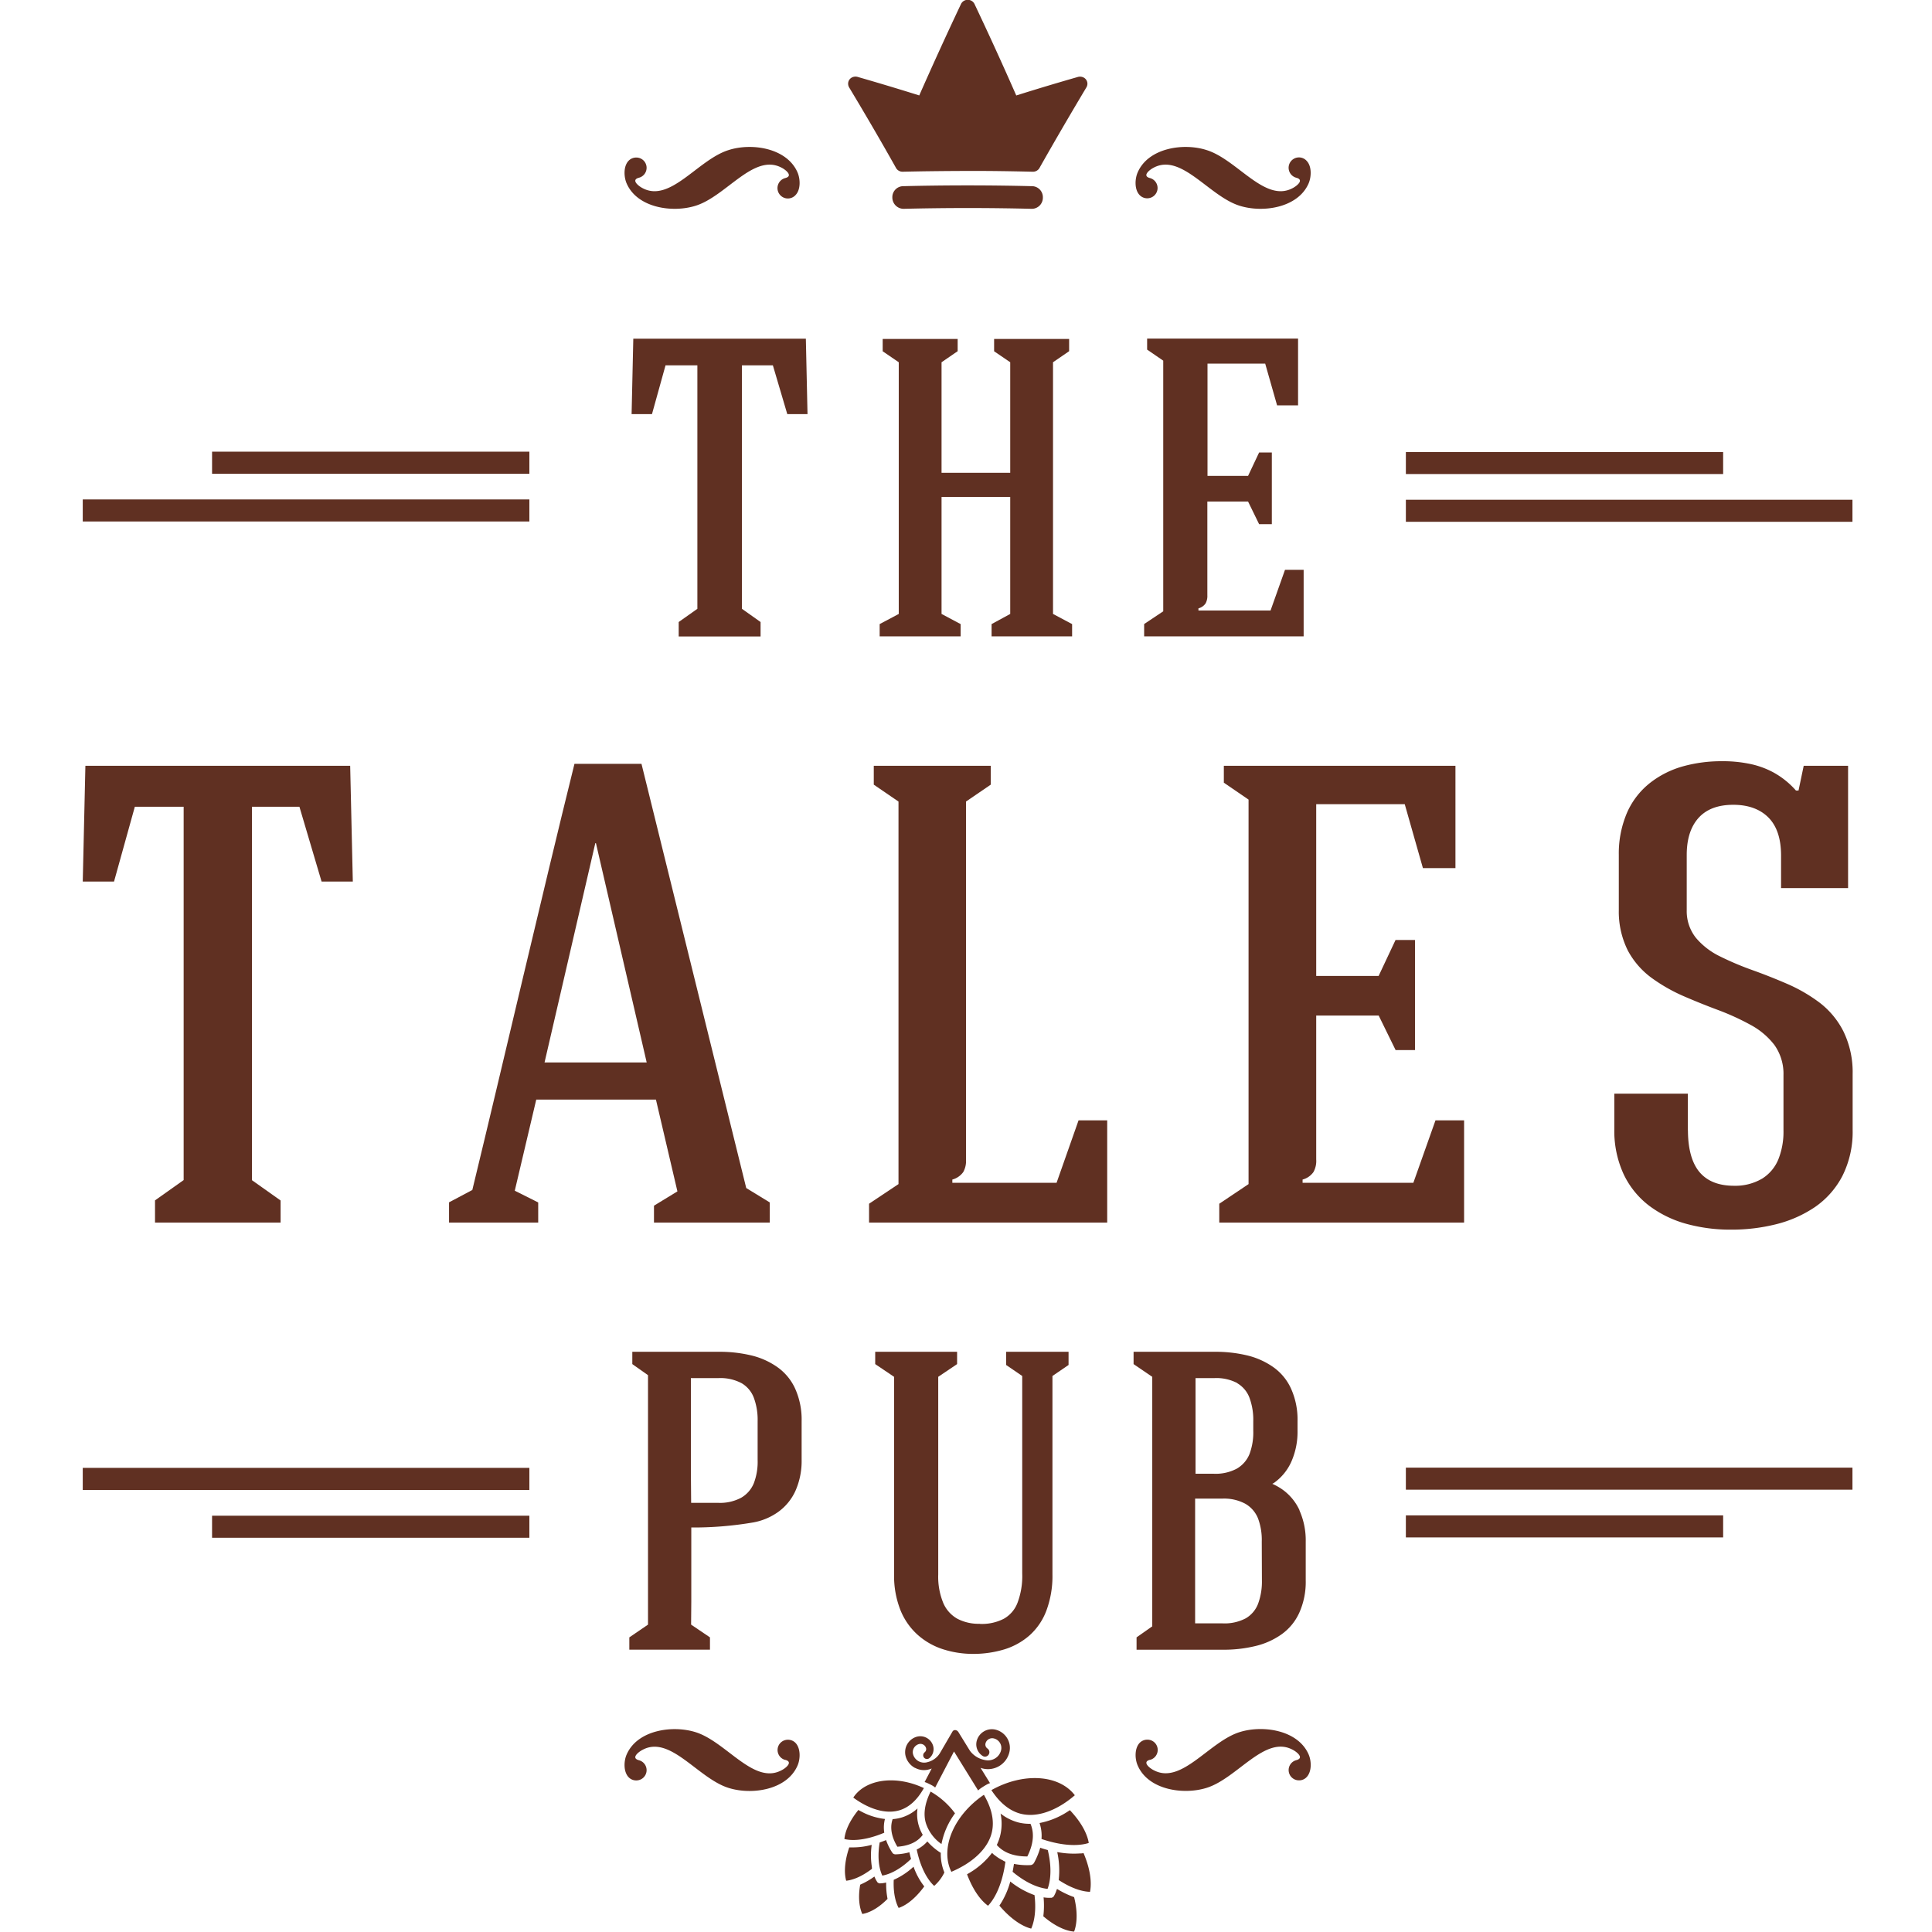 <svg xmlns="http://www.w3.org/2000/svg" id="Livello_1" data-name="Livello 1" viewBox="0 0 512 512"><defs><style>.cls-1{fill:#603022;}</style></defs><g id="g12"><path id="path14" class="cls-1" d="M79.35,213.8h0l5.87,19.82H93.5l-.7-30.68H22.63l-.7,30.68h8.29l5.51-19.82H48.67v98.93l-7.59,5.38V324H74.36v-5.86l-7.59-5.38V213.8Z"></path></g><g id="g18"><g id="g24"><path id="path26" class="cls-1" d="M197.76,314.84,170,202.42H152.24q-3.31,13.37-6.72,27.61t-6.87,28.8c-2.3,9.68-4.6,19.31-6.84,28.82s-4.48,18.73-6.64,27.71L119,318.63V324h23.63v-5.34l-6.21-3.11,5.69-24.14h31.72l5.69,24.32-6.21,3.79V324H204v-5.34Zm-53.45-33.28,13.45-58.11h.17l13.45,58.11Z"></path></g><g id="g28"><path id="path30" class="cls-1" d="M293.42,324h0v-27.1h-7.59L280,313.46H252.38v-.87a5.16,5.16,0,0,0,2.9-2,6,6,0,0,0,.72-3.3V212.42l6.56-4.48v-5h-31v5l6.55,4.48V313.8L230.31,319v5h63.11Z"></path></g><g id="g32"><path id="path34" class="cls-1" d="M388,324h0V296.9h-7.58l-5.87,16.56H345.2v-.87a5.11,5.11,0,0,0,2.89-2,6.05,6.05,0,0,0,.72-3.33V269.14h16.56l4.48,9.14H375V249.11h-5.17l-4.48,9.52H348.81V213.11h23.46l4.82,16.95h8.62V202.94H324.33v4.48l6.55,4.48V313.8L323.12,319v5H388Z"></path></g><g id="g36"><path id="path38" class="cls-1" d="M447.3,299.49h0v-9.66H427.81v9.49a27.36,27.36,0,0,0,2.5,11.92,22.69,22.69,0,0,0,6.72,8.28,29.26,29.26,0,0,0,9.83,4.8,44,44,0,0,0,11.81,1.55,48.55,48.55,0,0,0,12-1.43A32.25,32.25,0,0,0,481,319.87a22.76,22.76,0,0,0,7.24-8.2,26,26,0,0,0,2.73-12.18V284.66a24.71,24.71,0,0,0-2.45-11.35,22.24,22.24,0,0,0-6.26-7.56,42.15,42.15,0,0,0-8.6-5c-3.12-1.35-6.22-2.58-9.36-3.7a79.23,79.23,0,0,1-8.59-3.65,19.37,19.37,0,0,1-6.27-4.86,11.35,11.35,0,0,1-2.44-7.3V226.56q0-6.26,3.08-9.75c2.07-2.33,5.11-3.51,9.16-3.53s7.22,1.15,9.43,3.39,3.3,5.55,3.33,9.89v8.79h17.76V202.94H478l-1.37,6.55h-.69a22.09,22.09,0,0,0-6.09-4.86,22.94,22.94,0,0,0-6.68-2.3,34.81,34.81,0,0,0-6.89-.6,38,38,0,0,0-10.14,1.32,25.12,25.12,0,0,0-8.71,4.31,20.61,20.61,0,0,0-6.1,7.67A27.38,27.38,0,0,0,429,226.56v14.65a23,23,0,0,0,2.41,10.72,21.57,21.57,0,0,0,6.24,7.19A44.77,44.77,0,0,0,446.2,264q4.62,2,9.28,3.73a65.73,65.73,0,0,1,8.51,3.91,19.68,19.68,0,0,1,6.24,5.28,13.18,13.18,0,0,1,2.41,8v14.66a19.7,19.7,0,0,1-1.35,7.64,10.86,10.86,0,0,1-4.29,5.12,14,14,0,0,1-7.46,1.9c-3.91,0-6.93-1.12-9-3.45s-3.2-6.07-3.22-11.21"></path></g><g id="g40"><path id="path42" class="cls-1" d="M259.66,430.32a12.15,12.15,0,0,1-5.9-1.31,8.69,8.69,0,0,1-3.79-4.22,18.21,18.21,0,0,1-1.33-7.53V364.87l5-3.37v-3.26h-21.7v3.26l5,3.37v52.39a24.7,24.7,0,0,0,1.66,9.37,17.61,17.61,0,0,0,4.52,6.55,18.62,18.62,0,0,0,6.73,3.87A26.09,26.09,0,0,0,258,438.3a28.35,28.35,0,0,0,8.2-1.21,18.17,18.17,0,0,0,6.64-3.7,16.64,16.64,0,0,0,4.44-6.5,26.19,26.19,0,0,0,1.63-9.63V364.65l4.27-2.92v-3.49H266.63v3.49l4.27,2.92V417a20.06,20.06,0,0,1-1.21,7.65A8.16,8.16,0,0,1,266,429a12.69,12.69,0,0,1-6.31,1.35"></path></g><g id="g44"><path id="path46" class="cls-1" d="M183.2,424.47V404.8a93.9,93.9,0,0,0,16.53-1.36,16.36,16.36,0,0,0,6.54-2.79,14,14,0,0,0,4.5-5.49,19.45,19.45,0,0,0,1.67-8.28V376.61a20,20,0,0,0-1.75-8.68,14.16,14.16,0,0,0-4.72-5.66,20.06,20.06,0,0,0-7-3.1,35.83,35.83,0,0,0-8.56-.93H167.57v3.26l4.16,2.93v66.11l-4.95,3.38v3.26h21.37v-3.26l-5-3.38Zm-.11-34.82V365.21h7.31a12,12,0,0,1,6.13,1.35,7.54,7.54,0,0,1,3.25,3.88,16.83,16.83,0,0,1,1,6.17v10.27a16,16,0,0,1-1,6.17,7.87,7.87,0,0,1-3.37,3.87,11.87,11.87,0,0,1-6.05,1.35h-7.2Z"></path></g><g id="g48"><path id="path50" class="cls-1" d="M344.4,400.26a13.78,13.78,0,0,0-4.5-5.49,15.49,15.49,0,0,0-2.72-1.54c.16-.11.35-.17.5-.29a13.78,13.78,0,0,0,4.5-5.49,19.6,19.6,0,0,0,1.68-8.28l0-2.56a19.89,19.89,0,0,0-1.75-8.67,14.12,14.12,0,0,0-4.72-5.67,20.23,20.23,0,0,0-7-3.1,35.89,35.89,0,0,0-8.56-.93H300.41v3.26l4.95,3.37V431l-4.16,2.92v3.27H324a35.32,35.32,0,0,0,8.56-.94,20,20,0,0,0,7-3.09,14.19,14.19,0,0,0,4.72-5.67,19.89,19.89,0,0,0,1.75-8.67V408.54a19.42,19.42,0,0,0-1.67-8.28m-16.49-33.7a7.51,7.51,0,0,1,3.26,3.88,16.83,16.83,0,0,1,1,6.17l0,2.56a16.23,16.23,0,0,1-1,6.17,7.88,7.88,0,0,1-3.37,3.87,11.9,11.9,0,0,1-6.06,1.35h-4.87V365.21h5a11.94,11.94,0,0,1,6.12,1.35m6.47,52.25a17,17,0,0,1-1,6.16,7.59,7.59,0,0,1-3.26,3.89,12,12,0,0,1-6.13,1.35h-7.31V397.15h7.2A11.87,11.87,0,0,1,330,398.5a7.85,7.85,0,0,1,3.38,3.87,16.23,16.23,0,0,1,1,6.17Z"></path></g><g id="g52"><path id="path54" class="cls-1" d="M345.48,168.67V151h-4.94l-3.83,10.79H317.6v-.57a3.3,3.3,0,0,0,1.89-1.31,4.11,4.11,0,0,0,.47-2.17V132.91h10.79l2.93,6h3.37v-19h-3.37l-2.93,6.21H320V96.36h15.29l3.15,11.06H344V89.73H304v2.92l4.27,2.93V162l-5.06,3.38v3.26h42.28Z"></path></g></g><g id="g56"><path id="path58" class="cls-1" d="M204.82,96.82l3.82,12.93H214l-.44-20H167.83l-.45,20h5.4l3.59-12.93h8.44v64.52l-4.95,3.5v3.83h21.7v-3.83l-4.94-3.5V96.82Z"></path></g><g id="g60"><path id="path62" class="cls-1" d="M238.18,96v66.7l-5.06,2.69v3.26h21.46v-3.26l-5.06-2.69v-31h18.2v31l-4.94,2.69v3.26h21.34v-3.26l-5.06-2.69V96l4.27-2.93V89.83H263.45v3.26L267.72,96v29.3h-18.2V96l4.27-2.93V89.83H233.92v3.26Z"></path></g><path id="path64" class="cls-1" d="M372.57,394.78H490.92v-5.84H372.57Zm-350.64.09H140.29V389H21.93ZM56.2,407.52h84.09v-5.84H56.2Zm316.37-.09h84.08v-5.84H372.57Z"></path><g id="g68"><g id="g74"><path id="path76" class="cls-1" d="M208.09,466.4a2.72,2.72,0,0,1,.67-5.35,2.77,2.77,0,0,1,2.1.88c1.37,1.5,1.24,4.29.48,6-2.82,6.45-12.12,7.83-18.28,5.88-8.1-2.55-15.4-14-22.73-10.11-1,.49-3.26,2.2-1,2.78a2.72,2.72,0,0,1-.67,5.35,2.76,2.76,0,0,1-2.11-.89c-1.36-1.48-1.24-4.29-.47-6,2.82-6.46,12.12-7.83,18.28-5.89,8.1,2.55,15.39,14,22.73,10.1,1-.47,3.26-2.2,1-2.77m96.69,0a2.72,2.72,0,0,0-.69-5.35,2.8,2.8,0,0,0-2.1.88c-1.37,1.5-1.24,4.29-.47,6,2.81,6.45,12.12,7.83,18.28,5.88,8.1-2.55,15.4-14,22.73-10.11,1,.49,3.26,2.2,1,2.78a2.72,2.72,0,0,0,.68,5.35,2.69,2.69,0,0,0,2.09-.89c1.38-1.48,1.25-4.29.49-6-2.82-6.46-12.13-7.83-18.28-5.89-8.11,2.55-15.4,14-22.74,10.1-1-.47-3.25-2.2-1-2.77"></path></g><g id="g78"><path id="path80" class="cls-1" d="M242.57,468.53a4.91,4.91,0,0,0,3.81.33,4.76,4.76,0,0,0,.53-.19l-1.88,3.6s.24,0,1.46.61,1.33.85,1.33.85l5-9.57,6.41,10.35s.11-.27,1.48-1.12,1.66-.83,1.66-.83l-2.51-4.06c.21.07.42.14.64.19a5.83,5.83,0,0,0,7-4.36,4.92,4.92,0,0,0-.62-3.74,5,5,0,0,0-3.07-2.22,4.16,4.16,0,0,0-5,3.11,3.63,3.63,0,0,0,1.5,3.79A1.15,1.15,0,0,0,262,465a1.18,1.18,0,0,0-.32-1.63,1.27,1.27,0,0,1-.52-1.31,1.82,1.82,0,0,1,2.2-1.36,2.59,2.59,0,0,1,1.94,3.12A3.47,3.47,0,0,1,263.7,466a3.63,3.63,0,0,1-2.66.43,6.31,6.31,0,0,1-4-2.46l-3-4.87c-.38-.69-1.25-.84-1.62-.22-.58,1-3.36,5.77-3.36,5.77a5.34,5.34,0,0,1-3.24,2.33,3.08,3.08,0,0,1-2.29-.19A3,3,0,0,1,242,465a2.21,2.21,0,0,1,.15-1.69,2.26,2.26,0,0,1,1.3-1.09,1.55,1.55,0,0,1,1.95,1,1.07,1.07,0,0,1-.35,1.15,1,1,0,0,0-.18,1.41,1,1,0,0,0,1.4.16,3.1,3.1,0,0,0,1-3.32,3.54,3.54,0,0,0-4.45-2.33,4.26,4.26,0,0,0-2.77,5.29,5,5,0,0,0,2.44,2.94"></path></g><g id="g82"><path id="path84" class="cls-1" d="M244.55,486.26a10.75,10.75,0,0,1-1.4-7,11.11,11.11,0,0,1-4,2.33,11,11,0,0,1-2.59.5c-.57,1.63-.62,3.86.92,6.73.1.19.21.38.33.58,3.65-.26,5.63-1.65,6.71-3.13"></path></g><g id="g86"><path id="path88" class="cls-1" d="M231.08,494.92A19.6,19.6,0,0,1,231,489v-.07l-.09,0a19.15,19.15,0,0,1-5,.65h-.29l-.56,0c-1.63,4.78-1.14,7.71-.81,8.83,1.06-.1,3.52-.62,6.85-3.17l-.06-.3"></path></g><g id="g90"><path id="path92" class="cls-1" d="M242.11,494.73l-.05,0a19.11,19.11,0,0,1-5.21,3.44h0c-.19,4.16.79,6.52,1.3,7.45,1.12-.36,3.77-1.59,6.79-5.7h0a18.22,18.22,0,0,1-2.81-5.14l0-.09"></path></g><g id="g94"><path id="path96" class="cls-1" d="M233.82,497.05c1.15-.18,4.07-1,7.62-4.42-.16-.56-.31-1.14-.44-1.76h0a15.34,15.34,0,0,1-3.67.55,1.1,1.1,0,0,1-.51-.12,1,1,0,0,1-.36-.34,15.17,15.17,0,0,1-1.64-3.32h0c-.59.24-1.15.45-1.7.64h0c-.8,4.88.2,7.73.7,8.77"></path></g><g id="g98"><path id="path100" class="cls-1" d="M234.34,485.68h0a8.93,8.93,0,0,1,.18-3.63,17.41,17.41,0,0,1-6.32-2l-.37-.19-.11-.06-.24-.14h0c-3.06,3.77-3.61,6.56-3.7,7.7,1.28.33,4.78.76,10.56-1.67"></path></g><g id="g102"><path id="path104" class="cls-1" d="M234.78,498.9a7,7,0,0,1-1.54.21H233l-.41-.21-.13-.19a6.22,6.22,0,0,1-.71-1.38l-.07,0a19.84,19.84,0,0,1-3.72,2.13c-.75,4.28.11,6.8.56,7.76,1.05-.16,3.59-.87,6.69-4a20.6,20.6,0,0,1-.37-4.27Z"></path></g><g id="g106"><path id="path108" class="cls-1" d="M238.57,479.68c2.47-.81,4.57-2.77,6.27-5.82-7.44-3.5-15.48-2.41-18.71,2.52a23.29,23.29,0,0,0,3,1.89c2.41,1.26,6,2.53,9.44,1.41"></path></g></g><g id="g110"><path id="path112" class="cls-1" d="M242.88,490.15h0Z"></path></g><g id="g116"><g id="g122"><path id="path124" class="cls-1" d="M249.27,491a15.94,15.94,0,0,1-3.51-3l-.28.3v0l-.28.28,0,0a9.33,9.33,0,0,1-1.82,1.34h0l-.44.23c1.28,6.08,3.64,8.74,4.63,9.63a11,11,0,0,0,2.7-3.56,12.75,12.75,0,0,1-.95-5.25"></path></g><g id="g126"><path id="path128" class="cls-1" d="M245.4,483.25a10.8,10.8,0,0,0,4.1,5.44,20.1,20.1,0,0,1,3.59-8.14,20.9,20.9,0,0,0-6.47-5.76c-1.55,3.13-2,6-1.22,8.46"></path></g><g id="g130"><path id="path132" class="cls-1" d="M264.12,488.89c1.4,1.64,3.84,3.1,8.13,3.09.12-.24.23-.48.34-.71,1.55-3.48,1.3-6.09.5-7.94A12.57,12.57,0,0,1,270,483a13.05,13.05,0,0,1-4.84-2.39,13.26,13.26,0,0,1,0,5.4,12.64,12.64,0,0,1-1,2.92"></path></g><g id="g134"><path id="path136" class="cls-1" d="M287.17,491.1h0l-.65.08-.21,0h-.13a23.34,23.34,0,0,1-5.87-.34l-.11,0,0,.08a23,23,0,0,1,.41,6.95c0,.12,0,.24-.05.35,4.11,2.7,7,3.11,8.3,3.13.28-1.34.61-4.81-1.71-10.26"></path></g><g id="g138"><path id="path140" class="cls-1" d="M274.16,502.23a22.5,22.5,0,0,1-6.39-3.58l-.07,0,0,.1a21.55,21.55,0,0,1-2.85,6.26h0c3.87,4.55,7.09,5.77,8.43,6.09.52-1.14,1.46-4,.88-8.83h0"></path></g><g id="g142"><path id="path144" class="cls-1" d="M277.6,500.61c.5-1.27,1.43-4.69.07-10.33h0c-.66-.18-1.34-.37-2-.61h0a18.74,18.74,0,0,1-1.64,4,1.15,1.15,0,0,1-.4.42,1.13,1.13,0,0,1-.58.18,18.1,18.1,0,0,1-4.34-.32h0c-.11.73-.23,1.43-.36,2.09,4.44,3.72,7.92,4.41,9.28,4.53"></path></g><g id="g146"><path id="path148" class="cls-1" d="M288.53,488.4c-.2-1.33-1.08-4.54-5-8.69h0l-.27.18-.13.09-.41.26a20.73,20.73,0,0,1-7.23,2.88,10.51,10.51,0,0,1,.52,4.23h0c7,2.36,11,1.55,12.5,1.06"></path></g><g id="g150"><path id="path152" class="cls-1" d="M280.12,500.69l-.08.05a7.45,7.45,0,0,1-.71,1.68l-.14.23-.46.28-.27,0a8,8,0,0,1-1.82-.1l-.08,0a23.5,23.5,0,0,1-.07,5c3.89,3.34,6.92,4,8.16,4.06.45-1.16,1.24-4.19,0-9.13a23.71,23.71,0,0,1-4.53-2.18"></path></g><g id="g154"><path id="path156" class="cls-1" d="M270.57,480.68c4.11,1,8.21-.77,10.93-2.45a26.52,26.52,0,0,0,3.34-2.47c-4.19-5.5-13.69-6.09-22.11-1.36,2.25,3.43,4.88,5.54,7.84,6.28"></path></g><g id="g158"><path id="path160" class="cls-1" d="M262.88,485.44c.65-3-.07-6.26-2.14-9.8-8,5.43-11.68,14.2-8.62,20.41a28,28,0,0,0,3.7-1.9c2.72-1.69,6.15-4.57,7.06-8.71"></path></g></g><g id="g162"><path id="path164" class="cls-1" d="M266.41,493.3Z"></path></g><g id="g168"><g id="g174"><path id="path176" class="cls-1" d="M265.87,493.07h0a10.59,10.59,0,0,1-2.24-1.41l-.05,0-.34-.3,0,0-.34-.33a20.72,20.72,0,0,1-5.8,5.19l-.82.49c2,5.32,4.45,7.55,5.56,8.33,1.09-1.13,3.62-4.45,4.61-11.67-.19-.07-.37-.15-.54-.23"></path></g></g><path id="path178" class="cls-1" d="M372.57,138.28H490.92v-5.84H372.57ZM21.93,138.2H140.29v-5.85H21.93ZM56.2,125.55h84.09V119.7H56.2Zm316.37.08h84.08v-5.84H372.57Z"></path><g id="g182"><g id="g188"><path id="path190" class="cls-1" d="M208.09,47.19c2.26-.57,0-2.29-1-2.77-7.34-3.86-14.63,7.56-22.73,10.1-6.16,1.95-15.46.57-18.28-5.88-.77-1.74-.89-4.54.47-6a2.8,2.8,0,0,1,2.11-.89,2.72,2.72,0,0,1,.67,5.35c-2.26.58,0,2.29,1,2.78,7.33,3.87,14.63-7.56,22.73-10.1,6.16-2,15.46-.57,18.28,5.88.76,1.74.89,4.54-.48,6a2.75,2.75,0,1,1-2.77-4.47m97.67-2.77c7.34-3.86,14.63,7.56,22.74,10.1,6.15,1.95,15.46.57,18.28-5.88.76-1.74.89-4.54-.49-6a2.74,2.74,0,1,0-2.77,4.46c2.27.58,0,2.29-1,2.78-7.33,3.87-14.63-7.56-22.73-10.1-6.16-2-15.47-.57-18.28,5.88-.77,1.74-.9,4.54.47,6a2.77,2.77,0,0,0,2.1.89,2.73,2.73,0,0,0,.69-5.36c-2.27-.57,0-2.29,1-2.77"></path></g><g id="g192"><path id="path194" class="cls-1" d="M239.4,55.34a3,3,0,0,1-2.92-3,2.91,2.91,0,0,1,2.78-3q17.16-.42,34.33,0a2.92,2.92,0,0,1,2.78,3,2.94,2.94,0,0,1-2.92,3q-17-.42-34,0m34.28-9.83h0a2,2,0,0,0,1.83-1.15c4-7.08,8.09-14.08,12.29-21.11a2,2,0,0,0,.32-.9,1.85,1.85,0,0,0-.95-1.78,2.1,2.1,0,0,0-1.66-.15q-8.17,2.34-16.24,4.88-5.31-12.1-11-24.1a2,2,0,0,0-3.71,0q-5.67,12-11,24.09-8.06-2.53-16.23-4.88a2.09,2.09,0,0,0-1.67.15,1.86,1.86,0,0,0-.94,1.79,2,2,0,0,0,.31.9c4.21,7,8.3,14,12.29,21.11a2,2,0,0,0,1.83,1.15c5.74-.14,11.47-.19,17.21-.21s11.54.07,17.3.21"></path></g></g></svg>